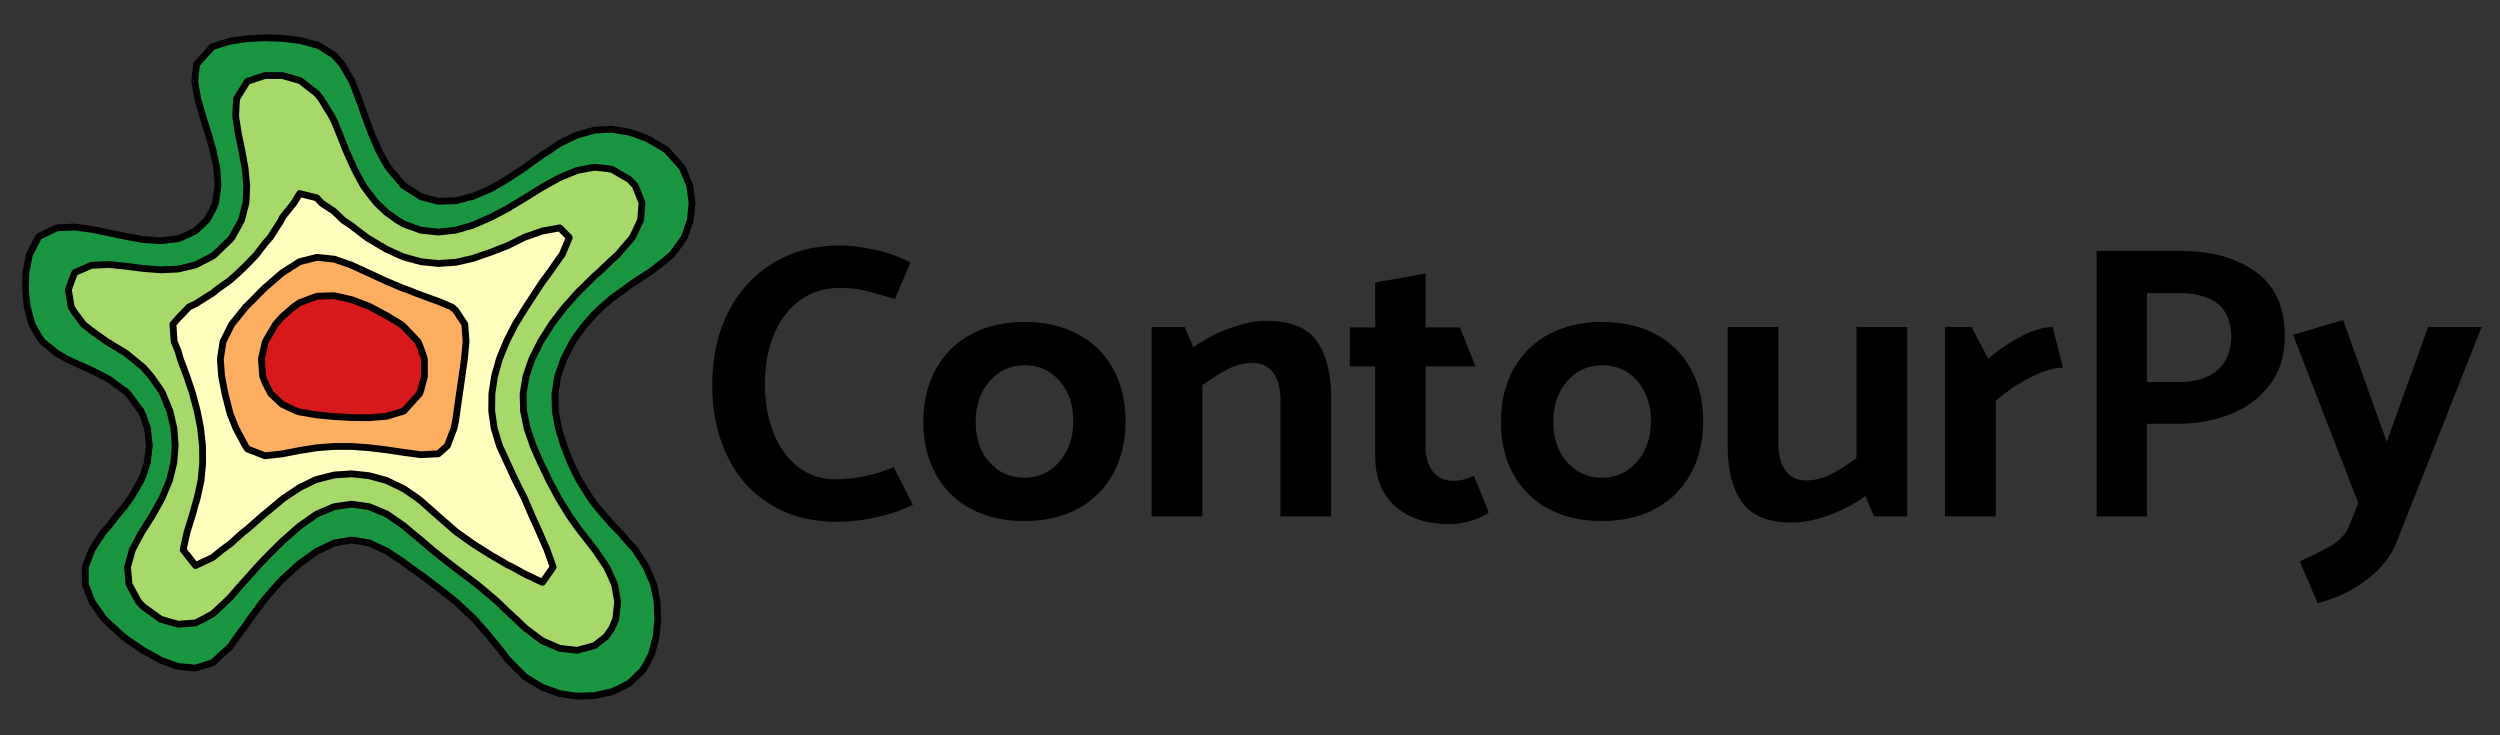 <?xml version="1.0" encoding="utf-8" standalone="no"?>
<!DOCTYPE svg PUBLIC "-//W3C//DTD SVG 1.1//EN"
  "http://www.w3.org/Graphics/SVG/1.1/DTD/svg11.dtd">
<svg xmlns:xlink="http://www.w3.org/1999/xlink" width="183.6pt" height="54pt" viewBox="0 0 183.6 54" xmlns="http://www.w3.org/2000/svg" version="1.1">
 <rect x="0" y="0" width="183.6" height="54" fill="#333333" stroke="none"/>
 <defs>
  <style type="text/css">*{stroke-linejoin: round; stroke-linecap: butt}</style>
 </defs>
 <g id="figure_1">
  <g id="patch_1">
   <path d="M 0 54 
L 183.6 54 
L 183.6 0 
L 0 0 
L 0 54 
z
" style="fill: none"/>
  </g>
  <g id="axes_1">
   <g id="PathCollection_1">
    <path d="M 40.081 50.566 
L 41.109 50.94 
L 42.383 51.123 
L 43.657 51.084 
L 44.931 50.802 
L 45.463 50.566 
L 46.205 50.181 
L 47.14 49.292 
L 47.478 48.769 
L 47.853 48.018 
L 48.191 46.745 
L 48.308 45.471 
L 48.253 44.197 
L 48.002 42.923 
L 47.478 41.696 
L 47.46 41.649 
L 46.649 40.375 
L 46.205 39.895 
L 45.524 39.102 
L 44.931 38.503 
L 44.344 37.828 
L 43.657 37.004 
L 43.331 36.554 
L 42.536 35.28 
L 42.383 34.985 
L 41.91 34.006 
L 41.403 32.732 
L 41.109 31.77 
L 41.013 31.458 
L 40.783 30.185 
L 40.754 28.911 
L 40.957 27.637 
L 41.109 27.192 
L 41.399 26.363 
L 42.065 25.089 
L 42.383 24.623 
L 42.984 23.815 
L 43.657 23.065 
L 44.207 22.542 
L 44.931 21.91 
L 45.818 21.268 
L 46.205 20.975 
L 47.478 20.134 
L 47.717 19.994 
L 48.752 19.188 
L 49.324 18.72 
L 50.026 17.771 
L 50.248 17.446 
L 50.702 16.172 
L 50.82 14.898 
L 50.654 13.625 
L 50.12 12.351 
L 50.026 12.223 
L 49.01 11.077 
L 48.752 10.887 
L 47.478 10.152 
L 46.51 9.803 
L 46.205 9.702 
L 44.931 9.494 
L 43.657 9.554 
L 42.803 9.803 
L 42.383 9.911 
L 41.109 10.526 
L 40.307 11.077 
L 39.835 11.37 
L 38.562 12.284 
L 38.47 12.351 
L 37.288 13.136 
L 36.452 13.625 
L 36.014 13.87 
L 34.74 14.416 
L 33.466 14.742 
L 32.192 14.784 
L 30.918 14.45 
L 29.645 13.639 
L 29.63 13.625 
L 28.554 12.351 
L 28.371 12.071 
L 27.827 11.077 
L 27.273 9.803 
L 27.097 9.328 
L 26.797 8.529 
L 26.346 7.255 
L 25.852 5.982 
L 25.823 5.913 
L 25.11 4.708 
L 24.549 4.069 
L 23.55 3.434 
L 23.275 3.307 
L 22.002 2.967 
L 20.728 2.814 
L 19.454 2.777 
L 18.18 2.838 
L 16.906 3.02 
L 15.632 3.414 
L 15.594 3.434 
L 14.447 4.708 
L 14.358 5.362 
L 14.305 5.982 
L 14.358 6.279 
L 14.522 7.255 
L 14.891 8.529 
L 15.291 9.803 
L 15.632 10.999 
L 15.655 11.077 
L 15.924 12.351 
L 16.011 13.625 
L 15.831 14.898 
L 15.632 15.375 
L 15.185 16.172 
L 14.358 16.955 
L 13.316 17.446 
L 13.085 17.53 
L 11.811 17.68 
L 10.537 17.595 
L 9.711 17.446 
L 9.263 17.37 
L 7.989 17.098 
L 6.715 16.839 
L 5.442 16.672 
L 4.168 16.735 
L 2.894 17.348 
L 2.802 17.446 
L 2.154 18.72 
L 1.908 19.994 
L 1.87 21.268 
L 2 22.542 
L 2.35 23.815 
L 2.894 24.787 
L 3.121 25.089 
L 4.168 25.937 
L 4.888 26.363 
L 5.442 26.618 
L 6.715 27.187 
L 7.594 27.637 
L 7.989 27.845 
L 9.263 28.77 
L 9.405 28.911 
L 10.357 30.185 
L 10.537 30.599 
L 10.833 31.458 
L 10.967 32.732 
L 10.812 34.006 
L 10.537 34.827 
L 10.36 35.28 
L 9.611 36.554 
L 9.263 37.049 
L 8.618 37.828 
L 7.989 38.638 
L 7.569 39.102 
L 6.747 40.375 
L 6.715 40.471 
L 6.262 41.649 
L 6.266 42.923 
L 6.715 44.08 
L 6.757 44.197 
L 7.663 45.471 
L 7.989 45.786 
L 9.052 46.745 
L 9.263 46.91 
L 10.537 47.783 
L 10.988 48.018 
L 11.811 48.489 
L 13.085 48.948 
L 14.358 49.063 
L 15.632 48.66 
L 16.329 48.018 
L 16.906 47.492 
L 17.424 46.745 
L 18.18 45.728 
L 18.343 45.471 
L 19.279 44.197 
L 19.454 43.985 
L 20.377 42.923 
L 20.728 42.552 
L 21.715 41.649 
L 22.002 41.392 
L 23.275 40.482 
L 23.502 40.375 
L 24.549 39.875 
L 25.823 39.657 
L 27.097 39.865 
L 28.196 40.375 
L 28.371 40.456 
L 29.645 41.294 
L 30.115 41.649 
L 30.918 42.222 
L 31.858 42.923 
L 32.192 43.174 
L 33.466 44.178 
L 33.489 44.197 
L 34.74 45.368 
L 34.846 45.471 
L 35.956 46.745 
L 36.014 46.826 
L 36.977 48.018 
L 37.288 48.436 
L 38.144 49.292 
L 38.562 49.709 
L 39.835 50.484 
z
M 39.835 47.068 
L 39.394 46.745 
L 38.562 46.116 
L 37.891 45.471 
L 37.288 44.92 
L 36.541 44.197 
L 36.014 43.743 
L 35.035 42.923 
L 34.74 42.698 
L 33.466 41.733 
L 33.356 41.649 
L 32.192 40.737 
L 31.739 40.375 
L 30.918 39.67 
L 30.227 39.102 
L 29.645 38.608 
L 28.515 37.828 
L 28.371 37.735 
L 27.097 37.207 
L 25.823 37.028 
L 24.549 37.209 
L 23.275 37.75 
L 23.155 37.828 
L 22.002 38.637 
L 21.467 39.102 
L 20.728 39.759 
L 20.101 40.375 
L 19.454 41.031 
L 18.869 41.649 
L 18.18 42.429 
L 17.726 42.923 
L 16.906 43.876 
L 16.568 44.197 
L 15.632 45.078 
L 14.906 45.471 
L 14.358 45.746 
L 13.085 45.845 
L 11.811 45.481 
L 11.792 45.471 
L 10.537 44.567 
L 10.179 44.197 
L 9.481 42.923 
L 9.363 41.649 
L 9.721 40.375 
L 10.395 39.102 
L 10.537 38.89 
L 11.201 37.828 
L 11.811 36.749 
L 11.914 36.554 
L 12.447 35.28 
L 12.758 34.006 
L 12.866 32.732 
L 12.773 31.458 
L 12.475 30.185 
L 11.949 28.911 
L 11.811 28.658 
L 11.097 27.637 
L 10.537 26.993 
L 9.77 26.363 
L 9.263 25.952 
L 7.989 25.171 
L 7.843 25.089 
L 6.715 24.28 
L 6.128 23.815 
L 5.442 22.895 
L 5.227 22.542 
L 5.021 21.268 
L 5.442 20.115 
L 5.532 19.994 
L 6.715 19.483 
L 7.989 19.424 
L 9.263 19.554 
L 10.537 19.718 
L 11.811 19.816 
L 13.085 19.76 
L 14.358 19.454 
L 15.632 18.798 
L 15.733 18.72 
L 16.906 17.595 
L 17.028 17.446 
L 17.735 16.172 
L 18.065 14.898 
L 18.122 13.625 
L 17.997 12.351 
L 17.766 11.077 
L 17.502 9.803 
L 17.305 8.529 
L 17.373 7.255 
L 18.161 5.982 
L 18.18 5.968 
L 19.454 5.548 
L 20.728 5.546 
L 22.002 5.905 
L 22.129 5.982 
L 23.275 6.875 
L 23.576 7.255 
L 24.358 8.529 
L 24.549 8.9 
L 24.915 9.803 
L 25.421 11.077 
L 25.823 11.963 
L 25.989 12.351 
L 26.674 13.625 
L 27.097 14.207 
L 27.65 14.898 
L 28.371 15.587 
L 29.183 16.172 
L 29.645 16.447 
L 30.918 16.908 
L 32.192 17.044 
L 33.466 16.903 
L 34.74 16.533 
L 35.557 16.172 
L 36.014 15.978 
L 37.288 15.307 
L 37.962 14.898 
L 38.562 14.537 
L 39.835 13.744 
L 40.049 13.625 
L 41.109 13.041 
L 42.383 12.516 
L 43.271 12.351 
L 43.657 12.281 
L 44.344 12.351 
L 44.931 12.433 
L 46.205 13.169 
L 46.646 13.625 
L 47.152 14.898 
L 47.046 16.172 
L 46.434 17.446 
L 46.205 17.713 
L 45.346 18.72 
L 44.931 19.087 
L 43.983 19.994 
L 43.657 20.276 
L 42.646 21.268 
L 42.383 21.533 
L 41.486 22.542 
L 41.109 23.015 
L 40.508 23.815 
L 39.835 24.876 
L 39.702 25.089 
L 39.065 26.363 
L 38.628 27.637 
L 38.562 28.036 
L 38.417 28.911 
L 38.448 30.185 
L 38.562 30.732 
L 38.711 31.458 
L 39.15 32.732 
L 39.708 34.006 
L 39.835 34.263 
L 40.32 35.28 
L 41.001 36.554 
L 41.109 36.738 
L 41.78 37.828 
L 42.383 38.688 
L 42.699 39.102 
L 43.657 40.331 
L 43.693 40.375 
L 44.554 41.649 
L 44.931 42.454 
L 45.138 42.923 
L 45.361 44.197 
L 45.221 45.471 
L 44.931 46.142 
L 44.516 46.745 
L 43.657 47.418 
L 42.383 47.758 
L 41.109 47.615 
z
" clip-path="url(#pa8ab97a80e)" style="fill: #1a9641"/>
   </g>
   <g id="PathCollection_2">
    <path d="M 39.394 46.745 
L 39.835 47.068 
L 41.109 47.615 
L 42.383 47.758 
L 43.657 47.418 
L 44.516 46.745 
L 44.931 46.142 
L 45.221 45.471 
L 45.361 44.197 
L 45.138 42.923 
L 44.931 42.454 
L 44.554 41.649 
L 43.693 40.375 
L 43.657 40.331 
L 42.699 39.102 
L 42.383 38.688 
L 41.78 37.828 
L 41.109 36.738 
L 41.001 36.554 
L 40.32 35.28 
L 39.835 34.263 
L 39.708 34.006 
L 39.15 32.732 
L 38.711 31.458 
L 38.562 30.732 
L 38.448 30.185 
L 38.417 28.911 
L 38.562 28.036 
L 38.628 27.637 
L 39.065 26.363 
L 39.702 25.089 
L 39.835 24.876 
L 40.508 23.815 
L 41.109 23.015 
L 41.486 22.542 
L 42.383 21.533 
L 42.646 21.268 
L 43.657 20.276 
L 43.983 19.994 
L 44.931 19.087 
L 45.346 18.72 
L 46.205 17.713 
L 46.434 17.446 
L 47.046 16.172 
L 47.152 14.898 
L 46.646 13.625 
L 46.205 13.169 
L 44.931 12.433 
L 44.344 12.351 
L 43.657 12.281 
L 43.271 12.351 
L 42.383 12.516 
L 41.109 13.041 
L 40.049 13.625 
L 39.835 13.744 
L 38.562 14.537 
L 37.962 14.898 
L 37.288 15.307 
L 36.014 15.978 
L 35.557 16.172 
L 34.74 16.533 
L 33.466 16.903 
L 32.192 17.044 
L 30.918 16.908 
L 29.645 16.447 
L 29.183 16.172 
L 28.371 15.587 
L 27.65 14.898 
L 27.097 14.207 
L 26.674 13.625 
L 25.989 12.351 
L 25.823 11.963 
L 25.421 11.077 
L 24.915 9.803 
L 24.549 8.9 
L 24.358 8.529 
L 23.576 7.255 
L 23.275 6.875 
L 22.129 5.982 
L 22.002 5.905 
L 20.728 5.546 
L 19.454 5.548 
L 18.18 5.968 
L 18.161 5.982 
L 17.373 7.255 
L 17.305 8.529 
L 17.502 9.803 
L 17.766 11.077 
L 17.997 12.351 
L 18.122 13.625 
L 18.065 14.898 
L 17.735 16.172 
L 17.028 17.446 
L 16.906 17.595 
L 15.733 18.72 
L 15.632 18.798 
L 14.358 19.454 
L 13.085 19.76 
L 11.811 19.816 
L 10.537 19.718 
L 9.263 19.554 
L 7.989 19.424 
L 6.715 19.483 
L 5.532 19.994 
L 5.442 20.115 
L 5.021 21.268 
L 5.227 22.542 
L 5.442 22.895 
L 6.128 23.815 
L 6.715 24.28 
L 7.843 25.089 
L 7.989 25.171 
L 9.263 25.952 
L 9.77 26.363 
L 10.537 26.993 
L 11.097 27.637 
L 11.811 28.658 
L 11.949 28.911 
L 12.475 30.185 
L 12.773 31.458 
L 12.866 32.732 
L 12.758 34.006 
L 12.447 35.28 
L 11.914 36.554 
L 11.811 36.749 
L 11.201 37.828 
L 10.537 38.89 
L 10.395 39.102 
L 9.721 40.375 
L 9.363 41.649 
L 9.481 42.923 
L 10.179 44.197 
L 10.537 44.567 
L 11.792 45.471 
L 11.811 45.481 
L 13.085 45.845 
L 14.358 45.746 
L 14.906 45.471 
L 15.632 45.078 
L 16.568 44.197 
L 16.906 43.876 
L 17.726 42.923 
L 18.18 42.429 
L 18.869 41.649 
L 19.454 41.031 
L 20.101 40.375 
L 20.728 39.759 
L 21.467 39.102 
L 22.002 38.637 
L 23.155 37.828 
L 23.275 37.75 
L 24.549 37.209 
L 25.823 37.028 
L 27.097 37.207 
L 28.371 37.735 
L 28.515 37.828 
L 29.645 38.608 
L 30.227 39.102 
L 30.918 39.67 
L 31.739 40.375 
L 32.192 40.737 
L 33.356 41.649 
L 33.466 41.733 
L 34.74 42.698 
L 35.035 42.923 
L 36.014 43.743 
L 36.541 44.197 
L 37.288 44.92 
L 37.891 45.471 
L 38.562 46.116 
z
M 38.562 42.164 
L 37.625 41.649 
L 37.288 41.489 
L 36.014 40.745 
L 35.429 40.375 
L 34.74 39.939 
L 33.565 39.102 
L 33.466 39.026 
L 32.192 37.918 
L 32.091 37.828 
L 30.918 36.789 
L 30.617 36.554 
L 29.645 35.893 
L 28.371 35.281 
L 28.366 35.28 
L 27.097 34.933 
L 25.823 34.799 
L 24.549 34.883 
L 23.275 35.205 
L 23.091 35.28 
L 22.002 35.809 
L 20.885 36.554 
L 20.728 36.675 
L 19.454 37.732 
L 19.328 37.828 
L 18.18 38.844 
L 17.843 39.102 
L 16.906 39.945 
L 16.312 40.375 
L 15.632 40.935 
L 14.358 41.534 
L 13.448 40.375 
L 13.733 39.102 
L 14.127 37.828 
L 14.358 36.991 
L 14.49 36.554 
L 14.766 35.28 
L 14.885 34.006 
L 14.871 32.732 
L 14.734 31.458 
L 14.483 30.185 
L 14.358 29.717 
L 14.144 28.911 
L 13.72 27.637 
L 13.243 26.363 
L 13.085 25.804 
L 12.79 25.089 
L 12.699 23.815 
L 13.085 23.368 
L 13.881 22.542 
L 14.358 22.319 
L 15.632 21.513 
L 15.93 21.268 
L 16.906 20.569 
L 17.548 19.994 
L 18.18 19.38 
L 18.814 18.72 
L 19.454 17.877 
L 19.839 17.446 
L 20.654 16.172 
L 20.728 15.98 
L 21.596 14.898 
L 22.002 14.216 
L 23.275 14.531 
L 23.594 14.898 
L 24.549 15.537 
L 25.206 16.172 
L 25.823 16.59 
L 26.942 17.446 
L 27.097 17.54 
L 28.371 18.299 
L 29.287 18.72 
L 29.645 18.872 
L 30.918 19.221 
L 32.192 19.35 
L 33.466 19.265 
L 34.74 18.976 
L 35.458 18.72 
L 36.014 18.535 
L 37.288 18.037 
L 38.481 17.446 
L 38.562 17.409 
L 39.835 16.966 
L 41.109 16.734 
L 41.809 17.446 
L 41.275 18.72 
L 41.109 18.93 
L 40.362 19.994 
L 39.835 20.71 
L 39.464 21.268 
L 38.634 22.542 
L 38.562 22.653 
L 37.841 23.815 
L 37.288 24.901 
L 37.198 25.089 
L 36.675 26.363 
L 36.317 27.637 
L 36.124 28.911 
L 36.11 30.185 
L 36.293 31.458 
L 36.678 32.732 
L 37.261 34.006 
L 37.288 34.058 
L 37.853 35.28 
L 38.494 36.554 
L 38.562 36.702 
L 39.042 37.828 
L 39.62 39.102 
L 39.835 39.614 
L 40.174 40.375 
L 40.624 41.649 
L 39.835 42.77 
z
" clip-path="url(#pa8ab97a80e)" style="fill: #a6d96a"/>
   </g>
   <g id="PathCollection_3">
    <path d="M 37.625 41.649 
L 38.562 42.164 
L 39.835 42.77 
L 40.624 41.649 
L 40.174 40.375 
L 39.835 39.614 
L 39.62 39.102 
L 39.042 37.828 
L 38.562 36.702 
L 38.494 36.554 
L 37.853 35.28 
L 37.288 34.058 
L 37.261 34.006 
L 36.678 32.732 
L 36.293 31.458 
L 36.11 30.185 
L 36.124 28.911 
L 36.317 27.637 
L 36.675 26.363 
L 37.198 25.089 
L 37.288 24.901 
L 37.841 23.815 
L 38.562 22.653 
L 38.634 22.542 
L 39.464 21.268 
L 39.835 20.71 
L 40.362 19.994 
L 41.109 18.93 
L 41.275 18.72 
L 41.809 17.446 
L 41.109 16.734 
L 39.835 16.966 
L 38.562 17.409 
L 38.481 17.446 
L 37.288 18.037 
L 36.014 18.535 
L 35.458 18.72 
L 34.74 18.976 
L 33.466 19.265 
L 32.192 19.35 
L 30.918 19.221 
L 29.645 18.872 
L 29.287 18.72 
L 28.371 18.299 
L 27.097 17.54 
L 26.942 17.446 
L 25.823 16.59 
L 25.206 16.172 
L 24.549 15.537 
L 23.594 14.898 
L 23.275 14.531 
L 22.002 14.216 
L 21.596 14.898 
L 20.728 15.98 
L 20.654 16.172 
L 19.839 17.446 
L 19.454 17.877 
L 18.814 18.72 
L 18.18 19.38 
L 17.548 19.994 
L 16.906 20.569 
L 15.93 21.268 
L 15.632 21.513 
L 14.358 22.319 
L 13.881 22.542 
L 13.085 23.368 
L 12.699 23.815 
L 12.79 25.089 
L 13.085 25.804 
L 13.243 26.363 
L 13.72 27.637 
L 14.144 28.911 
L 14.358 29.717 
L 14.483 30.185 
L 14.734 31.458 
L 14.871 32.732 
L 14.885 34.006 
L 14.766 35.28 
L 14.49 36.554 
L 14.358 36.991 
L 14.127 37.828 
L 13.733 39.102 
L 13.448 40.375 
L 14.358 41.534 
L 15.632 40.935 
L 16.312 40.375 
L 16.906 39.945 
L 17.843 39.102 
L 18.18 38.844 
L 19.328 37.828 
L 19.454 37.732 
L 20.728 36.675 
L 20.885 36.554 
L 22.002 35.809 
L 23.091 35.28 
L 23.275 35.205 
L 24.549 34.883 
L 25.823 34.799 
L 27.097 34.933 
L 28.366 35.28 
L 28.371 35.281 
L 29.645 35.893 
L 30.617 36.554 
L 30.918 36.789 
L 32.091 37.828 
L 32.192 37.918 
L 33.466 39.026 
L 33.565 39.102 
L 34.74 39.939 
L 35.429 40.375 
L 36.014 40.745 
L 37.288 41.489 
z
M 18.18 32.974 
L 18.013 32.732 
L 17.33 31.458 
L 16.906 30.396 
L 16.849 30.185 
L 16.524 28.911 
L 16.274 27.637 
L 16.183 26.363 
L 16.38 25.089 
L 16.906 24.039 
L 17.019 23.815 
L 18.049 22.542 
L 18.18 22.415 
L 19.315 21.268 
L 19.454 21.135 
L 20.728 20.034 
L 20.793 19.994 
L 22.002 19.22 
L 23.275 18.899 
L 24.549 19.032 
L 25.823 19.475 
L 26.936 19.994 
L 27.097 20.063 
L 28.371 20.655 
L 29.645 21.188 
L 29.887 21.268 
L 30.918 21.673 
L 32.192 22.132 
L 33.174 22.542 
L 33.466 22.798 
L 34.137 23.815 
L 34.229 25.089 
L 34.107 26.363 
L 33.928 27.637 
L 33.741 28.911 
L 33.56 30.185 
L 33.466 30.864 
L 33.341 31.458 
L 32.858 32.732 
L 32.192 33.327 
L 30.918 33.393 
L 29.645 33.224 
L 28.371 33.033 
L 27.097 32.878 
L 25.823 32.788 
L 24.549 32.786 
L 23.275 32.884 
L 22.002 33.082 
L 20.728 33.334 
L 19.454 33.472 
z
" clip-path="url(#pa8ab97a80e)" style="fill: #ffffbf"/>
   </g>
   <g id="PathCollection_4">
    <path d="M 18.013 32.732 
L 18.18 32.974 
L 19.454 33.472 
L 20.728 33.334 
L 22.002 33.082 
L 23.275 32.884 
L 24.549 32.786 
L 25.823 32.788 
L 27.097 32.878 
L 28.371 33.033 
L 29.645 33.224 
L 30.918 33.393 
L 32.192 33.327 
L 32.858 32.732 
L 33.341 31.458 
L 33.466 30.864 
L 33.56 30.185 
L 33.741 28.911 
L 33.928 27.637 
L 34.107 26.363 
L 34.229 25.089 
L 34.137 23.815 
L 33.466 22.798 
L 33.174 22.542 
L 32.192 22.132 
L 30.918 21.673 
L 29.887 21.268 
L 29.645 21.188 
L 28.371 20.655 
L 27.097 20.063 
L 26.936 19.994 
L 25.823 19.475 
L 24.549 19.032 
L 23.275 18.899 
L 22.002 19.22 
L 20.793 19.994 
L 20.728 20.034 
L 19.454 21.135 
L 19.315 21.268 
L 18.18 22.415 
L 18.049 22.542 
L 17.019 23.815 
L 16.906 24.039 
L 16.38 25.089 
L 16.183 26.363 
L 16.274 27.637 
L 16.524 28.911 
L 16.849 30.185 
L 16.906 30.396 
L 17.33 31.458 
z
M 22.002 30.253 
L 21.778 30.185 
L 20.728 29.697 
L 19.89 28.911 
L 19.454 28.074 
L 19.294 27.637 
L 19.196 26.363 
L 19.454 25.231 
L 19.489 25.089 
L 20.238 23.815 
L 20.728 23.263 
L 21.554 22.542 
L 22.002 22.232 
L 23.275 21.756 
L 24.549 21.715 
L 25.823 22.005 
L 27.097 22.492 
L 27.204 22.542 
L 28.371 23.169 
L 29.448 23.815 
L 29.645 23.986 
L 30.698 25.089 
L 30.918 25.616 
L 31.167 26.363 
L 31.173 27.637 
L 30.918 28.614 
L 30.812 28.911 
L 29.659 30.185 
L 29.645 30.194 
L 28.371 30.574 
L 27.097 30.677 
L 25.823 30.663 
L 24.549 30.592 
L 23.275 30.472 
z
" clip-path="url(#pa8ab97a80e)" style="fill: #fdae61"/>
   </g>
   <g id="PathCollection_5">
    <path d="M 21.778 30.185 
L 22.002 30.253 
L 23.275 30.472 
L 24.549 30.592 
L 25.823 30.663 
L 27.097 30.677 
L 28.371 30.574 
L 29.645 30.194 
L 29.659 30.185 
L 30.812 28.911 
L 30.918 28.614 
L 31.173 27.637 
L 31.167 26.363 
L 30.918 25.616 
L 30.698 25.089 
L 29.645 23.986 
L 29.448 23.815 
L 28.371 23.169 
L 27.204 22.542 
L 27.097 22.492 
L 25.823 22.005 
L 24.549 21.715 
L 23.275 21.756 
L 22.002 22.232 
L 21.554 22.542 
L 20.728 23.263 
L 20.238 23.815 
L 19.489 25.089 
L 19.454 25.231 
L 19.196 26.363 
L 19.294 27.637 
L 19.454 28.074 
L 19.89 28.911 
L 20.728 29.697 
z
" clip-path="url(#pa8ab97a80e)" style="fill: #d7191c"/>
   </g>
   <g id="PathCollection_6">
    <path d="M 40.081 50.566 
L 41.109 50.94 
L 42.383 51.123 
L 43.657 51.084 
L 44.931 50.802 
L 45.463 50.566 
L 46.205 50.181 
L 47.14 49.292 
L 47.478 48.769 
L 47.853 48.018 
L 48.191 46.745 
L 48.308 45.471 
L 48.253 44.197 
L 48.002 42.923 
L 47.478 41.696 
L 47.46 41.649 
L 46.649 40.375 
L 46.205 39.895 
L 45.524 39.102 
L 44.931 38.503 
L 44.344 37.828 
L 43.657 37.004 
L 43.331 36.554 
L 42.536 35.28 
L 42.383 34.985 
L 41.91 34.006 
L 41.403 32.732 
L 41.109 31.77 
L 41.013 31.458 
L 40.783 30.185 
L 40.754 28.911 
L 40.957 27.637 
L 41.109 27.192 
L 41.399 26.363 
L 42.065 25.089 
L 42.383 24.623 
L 42.984 23.815 
L 43.657 23.065 
L 44.207 22.542 
L 44.931 21.91 
L 45.818 21.268 
L 46.205 20.975 
L 47.478 20.134 
L 47.717 19.994 
L 48.752 19.188 
L 49.324 18.72 
L 50.026 17.771 
L 50.248 17.446 
L 50.702 16.172 
L 50.82 14.898 
L 50.654 13.625 
L 50.12 12.351 
L 50.026 12.223 
L 49.01 11.077 
L 48.752 10.887 
L 47.478 10.152 
L 46.51 9.803 
L 46.205 9.702 
L 44.931 9.494 
L 43.657 9.554 
L 42.803 9.803 
L 42.383 9.911 
L 41.109 10.526 
L 40.307 11.077 
L 39.835 11.37 
L 38.562 12.284 
L 38.47 12.351 
L 37.288 13.136 
L 36.452 13.625 
L 36.014 13.87 
L 34.74 14.416 
L 33.466 14.742 
L 32.192 14.784 
L 30.918 14.45 
L 29.645 13.639 
L 29.63 13.625 
L 28.554 12.351 
L 28.371 12.071 
L 27.827 11.077 
L 27.273 9.803 
L 27.097 9.328 
L 26.797 8.529 
L 26.346 7.255 
L 25.852 5.982 
L 25.823 5.913 
L 25.11 4.708 
L 24.549 4.069 
L 23.55 3.434 
L 23.275 3.307 
L 22.002 2.967 
L 20.728 2.814 
L 19.454 2.777 
L 18.18 2.838 
L 16.906 3.02 
L 15.632 3.414 
L 15.594 3.434 
L 14.447 4.708 
L 14.358 5.362 
L 14.305 5.982 
L 14.358 6.279 
L 14.522 7.255 
L 14.891 8.529 
L 15.291 9.803 
L 15.632 10.999 
L 15.655 11.077 
L 15.924 12.351 
L 16.011 13.625 
L 15.831 14.898 
L 15.632 15.375 
L 15.185 16.172 
L 14.358 16.955 
L 13.316 17.446 
L 13.085 17.53 
L 11.811 17.68 
L 10.537 17.595 
L 9.711 17.446 
L 9.263 17.37 
L 7.989 17.098 
L 6.715 16.839 
L 5.442 16.672 
L 4.168 16.735 
L 2.894 17.348 
L 2.802 17.446 
L 2.154 18.72 
L 1.908 19.994 
L 1.87 21.268 
L 2 22.542 
L 2.35 23.815 
L 2.894 24.787 
L 3.121 25.089 
L 4.168 25.937 
L 4.888 26.363 
L 5.442 26.618 
L 6.715 27.187 
L 7.594 27.637 
L 7.989 27.845 
L 9.263 28.77 
L 9.405 28.911 
L 10.357 30.185 
L 10.537 30.599 
L 10.833 31.458 
L 10.967 32.732 
L 10.812 34.006 
L 10.537 34.827 
L 10.36 35.28 
L 9.611 36.554 
L 9.263 37.049 
L 8.618 37.828 
L 7.989 38.638 
L 7.569 39.102 
L 6.747 40.375 
L 6.715 40.471 
L 6.262 41.649 
L 6.266 42.923 
L 6.715 44.08 
L 6.757 44.197 
L 7.663 45.471 
L 7.989 45.786 
L 9.052 46.745 
L 9.263 46.91 
L 10.537 47.783 
L 10.988 48.018 
L 11.811 48.489 
L 13.085 48.948 
L 14.358 49.063 
L 15.632 48.66 
L 16.329 48.018 
L 16.906 47.492 
L 17.424 46.745 
L 18.18 45.728 
L 18.343 45.471 
L 19.279 44.197 
L 19.454 43.985 
L 20.377 42.923 
L 20.728 42.552 
L 21.715 41.649 
L 22.002 41.392 
L 23.275 40.482 
L 23.502 40.375 
L 24.549 39.875 
L 25.823 39.657 
L 27.097 39.865 
L 28.196 40.375 
L 28.371 40.456 
L 29.645 41.294 
L 30.115 41.649 
L 30.918 42.222 
L 31.858 42.923 
L 32.192 43.174 
L 33.466 44.178 
L 33.489 44.197 
L 34.74 45.368 
L 34.846 45.471 
L 35.956 46.745 
L 36.014 46.826 
L 36.977 48.018 
L 37.288 48.436 
L 38.144 49.292 
L 38.562 49.709 
L 39.835 50.484 
L 40.081 50.566 
z
" clip-path="url(#pa8ab97a80e)" style="fill: none; stroke: #000000; stroke-width: 0.5"/>
   </g>
   <g id="PathCollection_7">
    <path d="M 39.394 46.745 
L 39.835 47.068 
L 41.109 47.615 
L 42.383 47.758 
L 43.657 47.418 
L 44.516 46.745 
L 44.931 46.142 
L 45.221 45.471 
L 45.361 44.197 
L 45.138 42.923 
L 44.931 42.454 
L 44.554 41.649 
L 43.693 40.375 
L 43.657 40.331 
L 42.699 39.102 
L 42.383 38.688 
L 41.78 37.828 
L 41.109 36.738 
L 41.001 36.554 
L 40.32 35.28 
L 39.835 34.263 
L 39.708 34.006 
L 39.15 32.732 
L 38.711 31.458 
L 38.562 30.732 
L 38.448 30.185 
L 38.417 28.911 
L 38.562 28.036 
L 38.628 27.637 
L 39.065 26.363 
L 39.702 25.089 
L 39.835 24.876 
L 40.508 23.815 
L 41.109 23.015 
L 41.486 22.542 
L 42.383 21.533 
L 42.646 21.268 
L 43.657 20.276 
L 43.983 19.994 
L 44.931 19.087 
L 45.346 18.72 
L 46.205 17.713 
L 46.434 17.446 
L 47.046 16.172 
L 47.152 14.898 
L 46.646 13.625 
L 46.205 13.169 
L 44.931 12.433 
L 44.344 12.351 
L 43.657 12.281 
L 43.271 12.351 
L 42.383 12.516 
L 41.109 13.041 
L 40.049 13.625 
L 39.835 13.744 
L 38.562 14.537 
L 37.962 14.898 
L 37.288 15.307 
L 36.014 15.978 
L 35.557 16.172 
L 34.74 16.533 
L 33.466 16.903 
L 32.192 17.044 
L 30.918 16.908 
L 29.645 16.447 
L 29.183 16.172 
L 28.371 15.587 
L 27.65 14.898 
L 27.097 14.207 
L 26.674 13.625 
L 25.989 12.351 
L 25.823 11.963 
L 25.421 11.077 
L 24.915 9.803 
L 24.549 8.9 
L 24.358 8.529 
L 23.576 7.255 
L 23.275 6.875 
L 22.129 5.982 
L 22.002 5.905 
L 20.728 5.546 
L 19.454 5.548 
L 18.18 5.968 
L 18.161 5.982 
L 17.373 7.255 
L 17.305 8.529 
L 17.502 9.803 
L 17.766 11.077 
L 17.997 12.351 
L 18.122 13.625 
L 18.065 14.898 
L 17.735 16.172 
L 17.028 17.446 
L 16.906 17.595 
L 15.733 18.72 
L 15.632 18.798 
L 14.358 19.454 
L 13.085 19.76 
L 11.811 19.816 
L 10.537 19.718 
L 9.263 19.554 
L 7.989 19.424 
L 6.715 19.483 
L 5.532 19.994 
L 5.442 20.115 
L 5.021 21.268 
L 5.227 22.542 
L 5.442 22.895 
L 6.128 23.815 
L 6.715 24.28 
L 7.843 25.089 
L 7.989 25.171 
L 9.263 25.952 
L 9.77 26.363 
L 10.537 26.993 
L 11.097 27.637 
L 11.811 28.658 
L 11.949 28.911 
L 12.475 30.185 
L 12.773 31.458 
L 12.866 32.732 
L 12.758 34.006 
L 12.447 35.28 
L 11.914 36.554 
L 11.811 36.749 
L 11.201 37.828 
L 10.537 38.89 
L 10.395 39.102 
L 9.721 40.375 
L 9.363 41.649 
L 9.481 42.923 
L 10.179 44.197 
L 10.537 44.567 
L 11.792 45.471 
L 11.811 45.481 
L 13.085 45.845 
L 14.358 45.746 
L 14.906 45.471 
L 15.632 45.078 
L 16.568 44.197 
L 16.906 43.876 
L 17.726 42.923 
L 18.18 42.429 
L 18.869 41.649 
L 19.454 41.031 
L 20.101 40.375 
L 20.728 39.759 
L 21.467 39.102 
L 22.002 38.637 
L 23.155 37.828 
L 23.275 37.75 
L 24.549 37.209 
L 25.823 37.028 
L 27.097 37.207 
L 28.371 37.735 
L 28.515 37.828 
L 29.645 38.608 
L 30.227 39.102 
L 30.918 39.67 
L 31.739 40.375 
L 32.192 40.737 
L 33.356 41.649 
L 33.466 41.733 
L 34.74 42.698 
L 35.035 42.923 
L 36.014 43.743 
L 36.541 44.197 
L 37.288 44.92 
L 37.891 45.471 
L 38.562 46.116 
L 39.394 46.745 
z
" clip-path="url(#pa8ab97a80e)" style="fill: none; stroke: #000000; stroke-width: 0.5"/>
   </g>
   <g id="PathCollection_8">
    <path d="M 37.625 41.649 
L 38.562 42.164 
L 39.835 42.77 
L 40.624 41.649 
L 40.174 40.375 
L 39.835 39.614 
L 39.62 39.102 
L 39.042 37.828 
L 38.562 36.702 
L 38.494 36.554 
L 37.853 35.28 
L 37.288 34.058 
L 37.261 34.006 
L 36.678 32.732 
L 36.293 31.458 
L 36.11 30.185 
L 36.124 28.911 
L 36.317 27.637 
L 36.675 26.363 
L 37.198 25.089 
L 37.288 24.901 
L 37.841 23.815 
L 38.562 22.653 
L 38.634 22.542 
L 39.464 21.268 
L 39.835 20.71 
L 40.362 19.994 
L 41.109 18.93 
L 41.275 18.72 
L 41.809 17.446 
L 41.109 16.734 
L 39.835 16.966 
L 38.562 17.409 
L 38.481 17.446 
L 37.288 18.037 
L 36.014 18.535 
L 35.458 18.72 
L 34.74 18.976 
L 33.466 19.265 
L 32.192 19.35 
L 30.918 19.221 
L 29.645 18.872 
L 29.287 18.72 
L 28.371 18.299 
L 27.097 17.54 
L 26.942 17.446 
L 25.823 16.59 
L 25.206 16.172 
L 24.549 15.537 
L 23.594 14.898 
L 23.275 14.531 
L 22.002 14.216 
L 21.596 14.898 
L 20.728 15.98 
L 20.654 16.172 
L 19.839 17.446 
L 19.454 17.877 
L 18.814 18.72 
L 18.18 19.38 
L 17.548 19.994 
L 16.906 20.569 
L 15.93 21.268 
L 15.632 21.513 
L 14.358 22.319 
L 13.881 22.542 
L 13.085 23.368 
L 12.699 23.815 
L 12.79 25.089 
L 13.085 25.804 
L 13.243 26.363 
L 13.72 27.637 
L 14.144 28.911 
L 14.358 29.717 
L 14.483 30.185 
L 14.734 31.458 
L 14.871 32.732 
L 14.885 34.006 
L 14.766 35.28 
L 14.49 36.554 
L 14.358 36.991 
L 14.127 37.828 
L 13.733 39.102 
L 13.448 40.375 
L 14.358 41.534 
L 15.632 40.935 
L 16.312 40.375 
L 16.906 39.945 
L 17.843 39.102 
L 18.18 38.844 
L 19.328 37.828 
L 19.454 37.732 
L 20.728 36.675 
L 20.885 36.554 
L 22.002 35.809 
L 23.091 35.28 
L 23.275 35.205 
L 24.549 34.883 
L 25.823 34.799 
L 27.097 34.933 
L 28.366 35.28 
L 28.371 35.281 
L 29.645 35.893 
L 30.617 36.554 
L 30.918 36.789 
L 32.091 37.828 
L 32.192 37.918 
L 33.466 39.026 
L 33.565 39.102 
L 34.74 39.939 
L 35.429 40.375 
L 36.014 40.745 
L 37.288 41.489 
L 37.625 41.649 
z
" clip-path="url(#pa8ab97a80e)" style="fill: none; stroke: #000000; stroke-width: 0.5"/>
   </g>
   <g id="PathCollection_9">
    <path d="M 18.013 32.732 
L 18.18 32.974 
L 19.454 33.472 
L 20.728 33.334 
L 22.002 33.082 
L 23.275 32.884 
L 24.549 32.786 
L 25.823 32.788 
L 27.097 32.878 
L 28.371 33.033 
L 29.645 33.224 
L 30.918 33.393 
L 32.192 33.327 
L 32.858 32.732 
L 33.341 31.458 
L 33.466 30.864 
L 33.56 30.185 
L 33.741 28.911 
L 33.928 27.637 
L 34.107 26.363 
L 34.229 25.089 
L 34.137 23.815 
L 33.466 22.798 
L 33.174 22.542 
L 32.192 22.132 
L 30.918 21.673 
L 29.887 21.268 
L 29.645 21.188 
L 28.371 20.655 
L 27.097 20.063 
L 26.936 19.994 
L 25.823 19.475 
L 24.549 19.032 
L 23.275 18.899 
L 22.002 19.22 
L 20.793 19.994 
L 20.728 20.034 
L 19.454 21.135 
L 19.315 21.268 
L 18.18 22.415 
L 18.049 22.542 
L 17.019 23.815 
L 16.906 24.039 
L 16.38 25.089 
L 16.183 26.363 
L 16.274 27.637 
L 16.524 28.911 
L 16.849 30.185 
L 16.906 30.396 
L 17.33 31.458 
L 18.013 32.732 
z
" clip-path="url(#pa8ab97a80e)" style="fill: none; stroke: #000000; stroke-width: 0.5"/>
   </g>
   <g id="PathCollection_10">
    <path d="M 21.778 30.185 
L 22.002 30.253 
L 23.275 30.472 
L 24.549 30.592 
L 25.823 30.663 
L 27.097 30.677 
L 28.371 30.574 
L 29.645 30.194 
L 29.659 30.185 
L 30.812 28.911 
L 30.918 28.614 
L 31.173 27.637 
L 31.167 26.363 
L 30.918 25.616 
L 30.698 25.089 
L 29.645 23.986 
L 29.448 23.815 
L 28.371 23.169 
L 27.204 22.542 
L 27.097 22.492 
L 25.823 22.005 
L 24.549 21.715 
L 23.275 21.756 
L 22.002 22.232 
L 21.554 22.542 
L 20.728 23.263 
L 20.238 23.815 
L 19.489 25.089 
L 19.454 25.231 
L 19.196 26.363 
L 19.294 27.637 
L 19.454 28.074 
L 19.89 28.911 
L 20.728 29.697 
L 21.778 30.185 
z
" clip-path="url(#pa8ab97a80e)" style="fill: none; stroke: #000000; stroke-width: 0.5"/>
   </g>
   <g id="PathCollection_11"/>
   <g id="text_1">
    <!-- ContourPy -->
    <g transform="translate(51.3 37.922) scale(0.28 -0.28)">
     <defs>
      <path id="Catamaran-Bold-43" d="M 3475 4160 
Q 3219 4301 2886 4371 
Q 2554 4442 2323 4442 
Q 1696 4442 1219 4150 
Q 742 3859 483 3340 
Q 224 2822 224 2157 
Q 224 1517 461 1008 
Q 698 499 1165 204 
Q 1632 -90 2291 -90 
Q 2573 -90 2921 -13 
Q 3270 64 3514 192 
L 3200 806 
Q 2720 608 2246 608 
Q 1888 608 1625 816 
Q 1363 1024 1225 1379 
Q 1088 1734 1088 2163 
Q 1088 2643 1245 3001 
Q 1402 3360 1677 3552 
Q 1952 3744 2298 3744 
Q 2515 3744 2662 3715 
Q 2810 3686 3059 3610 
L 3219 3565 
L 3475 4160 
z
" transform="scale(0.016)"/>
      <path id="Catamaran-Bold-6f" d="M 3475 1562 
Q 3475 1069 3270 697 
Q 3066 326 2691 124 
Q 2317 -77 1818 -77 
Q 1318 -77 944 121 
Q 570 320 365 688 
Q 160 1056 160 1549 
Q 160 2042 365 2413 
Q 570 2784 944 2985 
Q 1318 3187 1818 3187 
Q 2317 3187 2691 2988 
Q 3066 2790 3270 2422 
Q 3475 2054 3475 1562 
z
M 1818 634 
Q 2163 634 2390 896 
Q 2618 1158 2618 1562 
Q 2618 1965 2394 2221 
Q 2170 2477 1818 2477 
Q 1472 2477 1245 2214 
Q 1018 1952 1018 1549 
Q 1018 1146 1242 890 
Q 1466 634 1818 634 
z
" transform="scale(0.016)"/>
      <path id="Catamaran-Bold-6e" d="M 1184 2150 
Q 1414 2317 1606 2416 
Q 1798 2515 2016 2515 
Q 2227 2515 2345 2355 
Q 2464 2195 2464 1907 
L 2464 0 
L 3296 0 
L 3296 1946 
Q 3296 2541 3059 2873 
Q 2822 3206 2234 3206 
Q 1978 3206 1651 3091 
Q 1325 2976 1037 2771 
L 896 3104 
L 352 3104 
L 352 0 
L 1184 0 
L 1184 2150 
z
" transform="scale(0.016)"/>
      <path id="Catamaran-Bold-74" d="M 1306 3098 
L 1306 3981 
L 480 3834 
L 480 3098 
L 64 3098 
L 64 2458 
L 480 2458 
L 480 992 
Q 480 461 806 166 
Q 1133 -128 1715 -128 
Q 1869 -128 2057 -70 
Q 2246 -13 2342 64 
L 2099 666 
Q 1926 582 1760 582 
Q 1542 582 1424 736 
Q 1306 890 1306 1139 
L 1306 2458 
L 2125 2458 
L 1869 3098 
L 1306 3098 
z
" transform="scale(0.016)"/>
      <path id="Catamaran-Bold-75" d="M 2438 954 
Q 2208 787 2016 688 
Q 1824 589 1606 589 
Q 1395 589 1276 749 
Q 1158 909 1158 1197 
L 1158 3104 
L 326 3104 
L 326 1158 
Q 326 563 563 230 
Q 800 -102 1389 -102 
Q 1645 -102 1971 13 
Q 2298 128 2586 333 
L 2726 0 
L 3270 0 
L 3270 3104 
L 2438 3104 
L 2438 954 
z
" transform="scale(0.016)"/>
      <path id="Catamaran-Bold-72" d="M 1184 1894 
Q 1453 2131 1763 2284 
Q 2074 2438 2285 2438 
L 2118 3104 
Q 1888 3104 1587 2944 
Q 1286 2784 1062 2586 
L 787 3104 
L 352 3104 
L 352 0 
L 1184 0 
L 1184 1894 
z
" transform="scale(0.016)"/>
      <path id="Catamaran-Bold-50" d="M 1370 1517 
L 1850 1517 
Q 2330 1517 2733 1673 
Q 3136 1830 3382 2156 
Q 3629 2483 3629 2957 
Q 3629 3667 3152 4009 
Q 2675 4352 1907 4352 
L 544 4352 
L 544 0 
L 1370 0 
L 1370 1517 
z
M 1882 3661 
Q 2310 3661 2531 3485 
Q 2752 3309 2752 2906 
Q 2726 2554 2502 2378 
Q 2278 2202 1894 2202 
L 1370 2202 
L 1370 3661 
L 1882 3661 
z
" transform="scale(0.016)"/>
      <path id="Catamaran-Bold-79" d="M 986 -147 
Q 915 -339 707 -467 
Q 499 -595 173 -736 
L 467 -1421 
Q 896 -1318 1261 -1046 
Q 1626 -774 1766 -410 
L 3155 3104 
L 2278 3104 
L 1600 1222 
L 883 3219 
L 64 2976 
L 1133 218 
L 986 -147 
z
" transform="scale(0.016)"/>
     </defs>
     <use xlink:href="#Catamaran-Bold-43"/>
     <use xlink:href="#Catamaran-Bold-6f" x="56.4"/>
     <use xlink:href="#Catamaran-Bold-6e" x="113.2"/>
     <use xlink:href="#Catamaran-Bold-74" x="169.8"/>
     <use xlink:href="#Catamaran-Bold-6f" x="207.9"/>
     <use xlink:href="#Catamaran-Bold-75" x="264.7"/>
     <use xlink:href="#Catamaran-Bold-72" x="321.3"/>
     <use xlink:href="#Catamaran-Bold-50" x="358"/>
     <use xlink:href="#Catamaran-Bold-79" x="417.2"/>
    </g>
   </g>
  </g>
 </g>
 <defs>
  <clipPath id="pa8ab97a80e">
   <rect x="0" y="2.16" width="183.6" height="49.68"/>
  </clipPath>
 </defs>
</svg>
